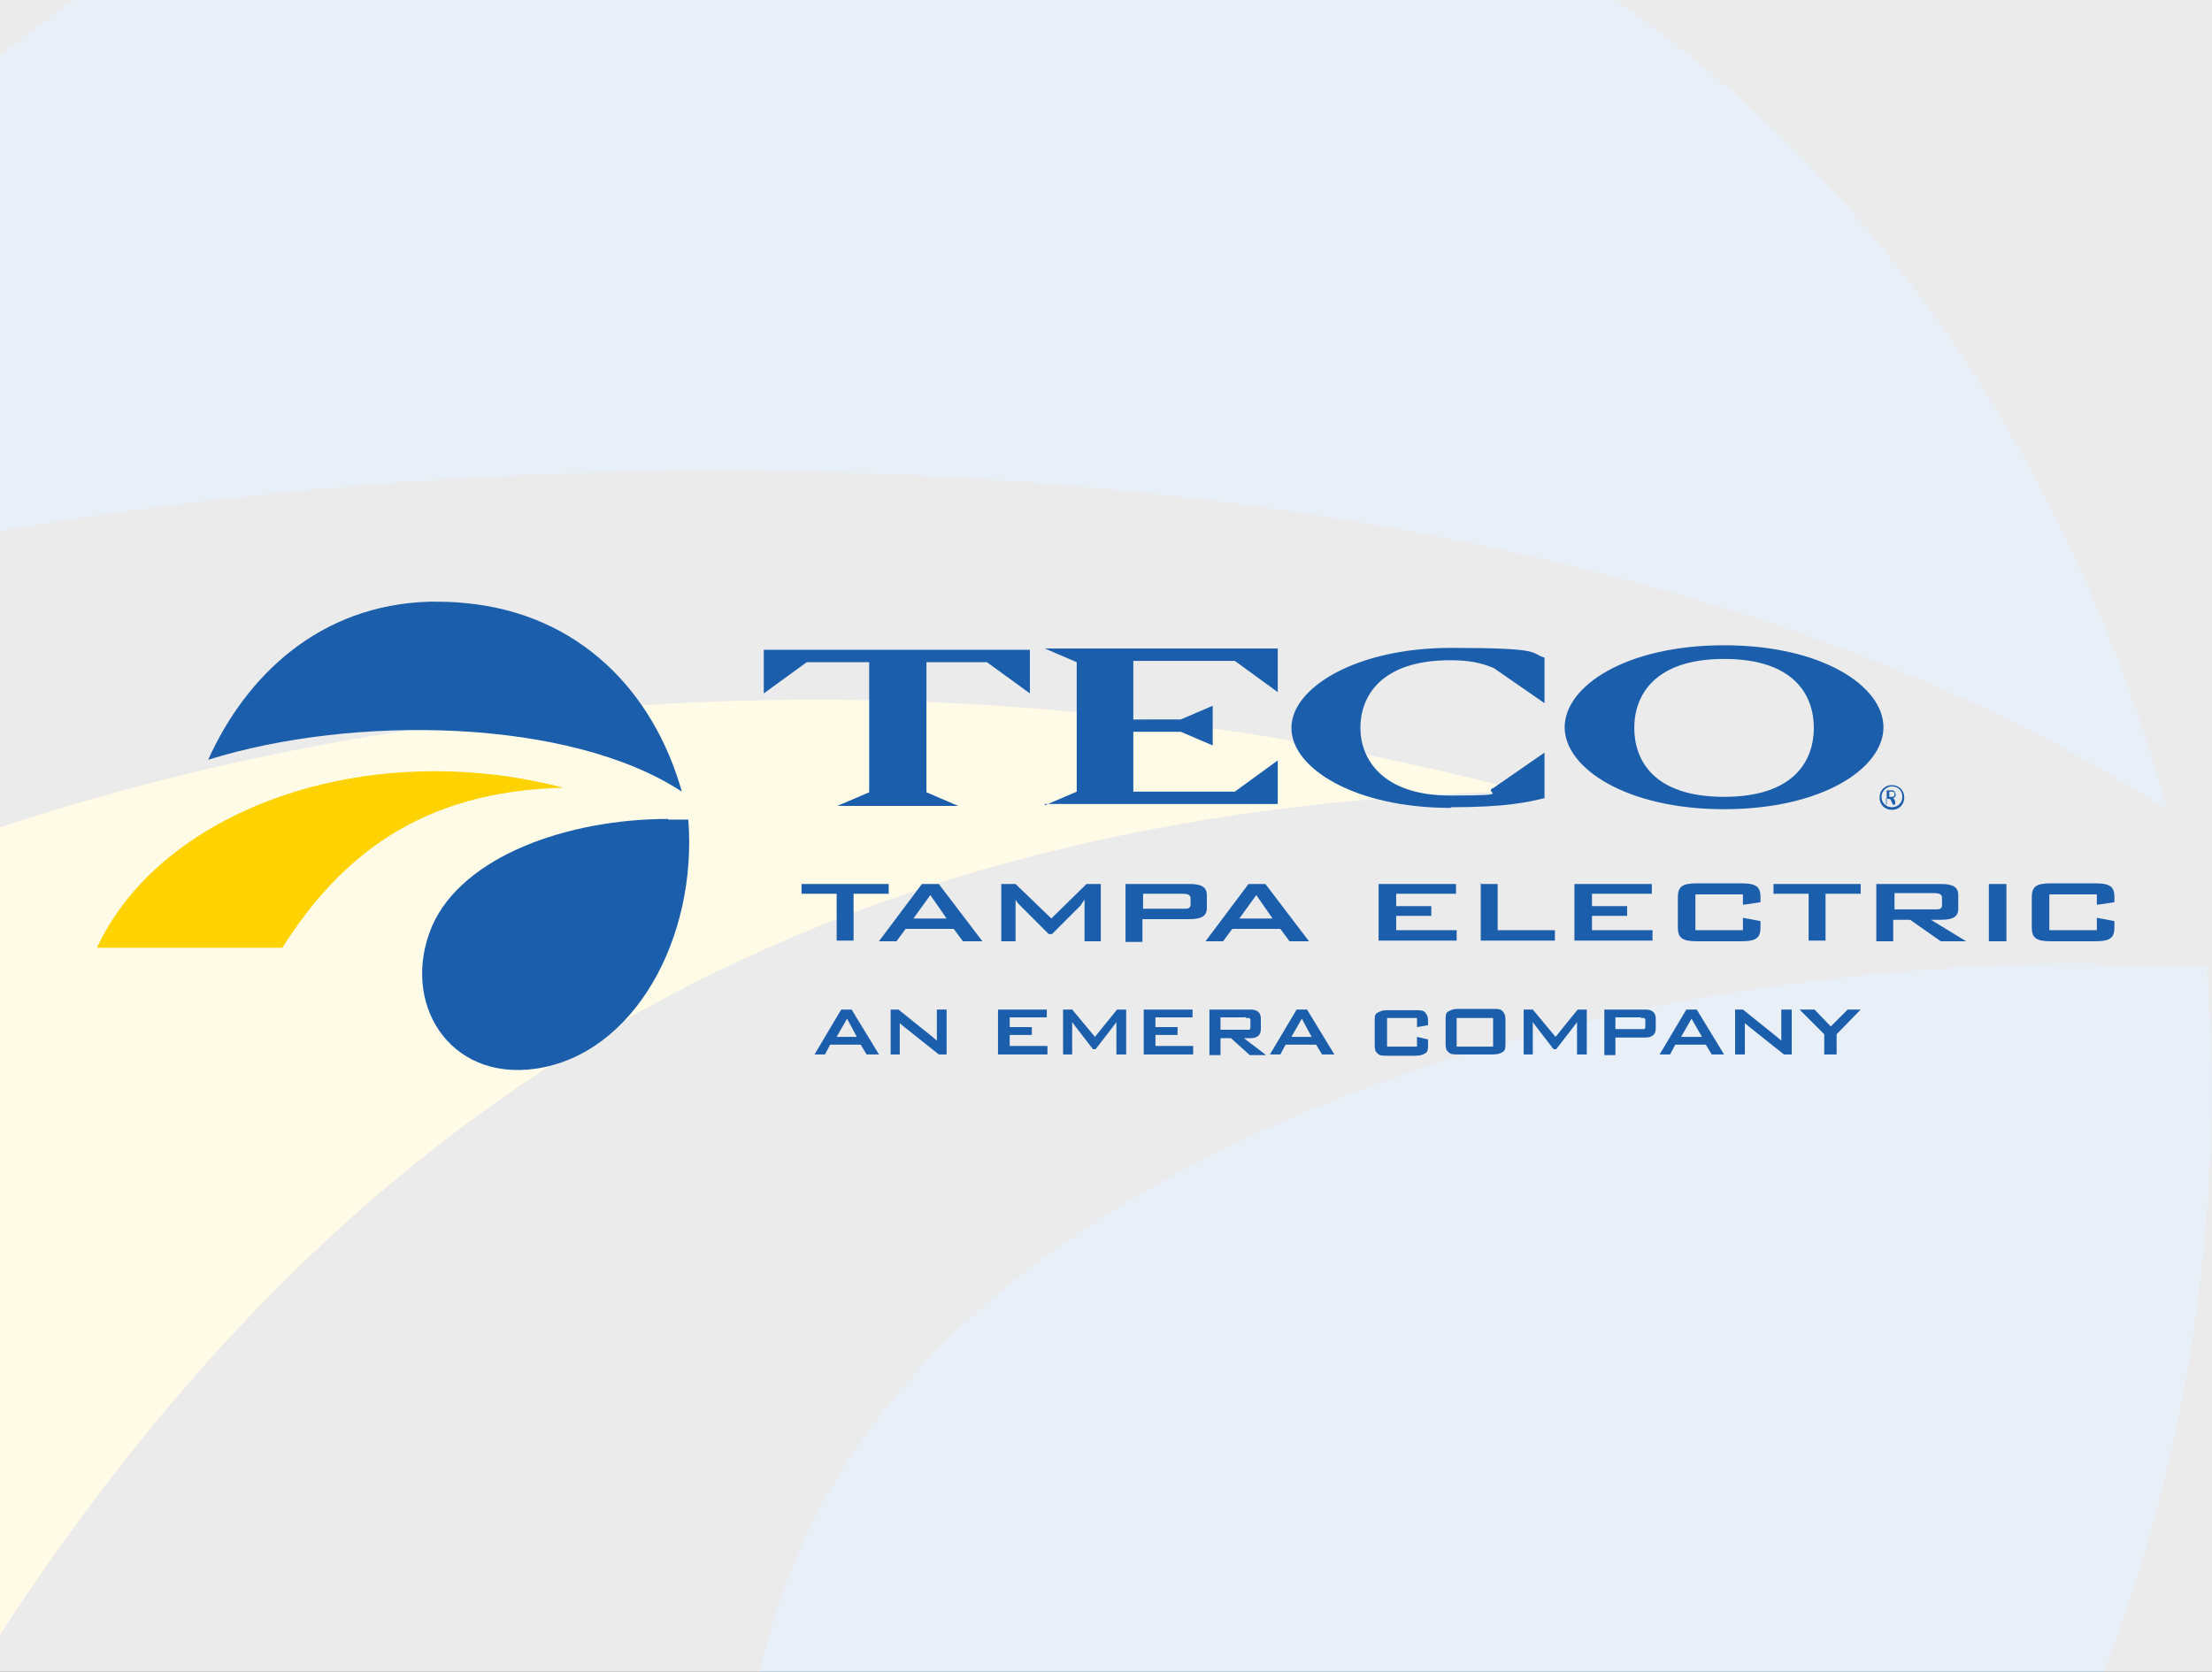 <?xml version="1.0" encoding="UTF-8"?>
<svg id="Layer_1" data-name="Layer 1" xmlns="http://www.w3.org/2000/svg" version="1.1" xmlns:xlink="http://www.w3.org/1999/xlink" viewBox="0 0 340 257">
  <rect x="0" y="0" width="340" height="257" fill="#333333" stroke="none"/>
  <defs>
    <style>
      .cls-1 {
        fill: #ffd200;
      }

      .cls-1, .cls-2, .cls-3, .cls-4 {
        stroke-width: 0px;
      }

      .cls-2 {
        fill: none;
      }

      .cls-5 {
        clip-path: url(#clippath);
      }

      .cls-3 {
        fill: #1b5eac;
      }

      .cls-4 {
        fill: #fff;
        isolation: isolate;
        opacity: .9;
      }
    </style>
    <clipPath id="clippath">
      <rect class="cls-2" width="340" height="257"/>
    </clipPath>
  </defs>
  <g>
    <g class="cls-5">
      <g>
        <path class="cls-3" d="M120.2-35.8C27.5-32.8-34.7,26.8-66.8,97.5c123.3-38.6,305.8-35.1,400,27.1C309.7,40.4,247.1-25.8,149.8-34.8c-10-1-20.1-1-29.6-1h0ZM322.2,148.1c-84.7,0-174,31.1-199.5,90.7-27.1,63.7,13.5,130.8,87.2,120.3,83.7-12,136.9-110.3,129.3-210.5h-16.5l-.5-.5Z"/>
        <path class="cls-1" d="M-160,256.9H-3.6C44.5,180.7,112.7,124.6,234,121.6c-166.4-43.6-339.9,18-394,135.4"/>
      </g>
    </g>
    <rect class="cls-4" width="340" height="257"/>
  </g>
  <g>
    <g>
      <path class="cls-3" d="M66,92.5c-16.9.5-28.2,11.4-34,24.3,22.4-7,55.6-6.4,72.8,4.9-4.3-15.3-15.7-27.4-33.4-29-1.8-.2-3.6-.2-5.4-.2h0ZM102.7,125.9c-15.4,0-31.6,5.7-36.3,16.5-4.9,11.6,2.5,23.8,15.9,21.9,15.2-2.2,24.9-20.1,23.5-38.3h-3.1Z"/>
      <path class="cls-1" d="M15,145.7h28.4c8.8-13.9,21.2-24.1,43.2-24.6-30.3-7.9-61.8,3.3-71.7,24.6"/>
    </g>
    <g>
      <g>
        <path class="cls-3" d="M265,124.4c-15,0-24.5-6.3-24.5-12.6s9.4-12.6,24.5-12.6,24.5,6.3,24.5,12.6-9.4,12.6-24.5,12.6ZM265,101.3c-10.8,0-13.8,5.7-13.8,10.6s2.9,10.6,13.8,10.6,13.8-5.7,13.8-10.6-2.9-10.6-13.8-10.6Z"/>
        <path class="cls-3" d="M152,101.8h-9.6v20l4.9,2.1h-18.6l4.9-2.1v-20h-9.6l-6.6,4.8v-6.7h40.9v6.7l-6.6-4.8h.3Z"/>
        <path class="cls-3" d="M160.6,123.8l4.9-2.1v-19.9l-4.9-2.1h35.8v6.7l-6.6-4.8h-15.6v9h7.3l4.9-2.1v6.1l-4.9-2.1h-7.3v9.2h15.6l6.6-4.8v6.7h-35.8v.2Z"/>
        <path class="cls-3" d="M223,124.2c-14.8,0-24.5-6.1-24.5-12.3s10-12.3,24.5-12.3,12.1.8,14.4,1.5v7l-7.8-5.4c-1.9-.8-3.8-1.2-6.7-1.2-10.8,0-13.8,5.7-13.8,10.4s3.3,10.4,13.8,10.4,4.7-.4,6.7-1.2l7.8-5.4v7c-2.5.6-5.8,1.4-14.4,1.4h0Z"/>
        <path class="cls-3" d="M290.8,120.7c1.1,0,1.9.8,1.9,1.9s-.8,1.9-1.9,1.9-1.9-.8-1.9-1.9.8-1.9,1.9-1.9h0ZM290.8,120.9c-.8,0-1.6.7-1.6,1.6s.7,1.6,1.6,1.6,1.6-.7,1.6-1.6-.6-1.6-1.6-1.6h0ZM290.4,123.7h-.4v-2.2h.6c.3,0,.5,0,.6.2,0,0,.2.3.2.5s-.2.5-.5.5h0c.2,0,.3.2.4.5v.5h-.4s0-.3-.2-.5c0-.3-.2-.4-.5-.4h-.3v.9h.5ZM290.4,122.5h.3c.3,0,.5,0,.5-.4s-.2-.4-.5-.4h-.3v.7h0Z"/>
      </g>
      <g>
        <path class="cls-3" d="M125.2,162.1l4.1-6.9h1.6l4.2,6.9h-1.9l-.9-1.5h-4.7l-.8,1.5h-1.7,0ZM128.5,159.4h3.2l-1.5-2.8-1.6,2.8h0Z"/>
        <path class="cls-3" d="M136.9,162.1v-6.9h1.2l5.1,4.1c.4.3.6.5.8.7v-4.8h1.5v6.9h-1.2l-5.4-4.3c-.2-.2-.5-.4-.6-.5v4.8h-1.5,0Z"/>
        <path class="cls-3" d="M153.4,162.1v-6.9h7.5v1.2h-5.7v1.5h3.4v1.2h-3.4v1.7h5.8v1.3h-7.6Z"/>
        <path class="cls-3" d="M163.4,162.1v-6.9h1.4l3.5,4.2,3.4-4.2h1.4v6.9h-1.5v-5c-.2.4-.4.5-.5.7l-2.7,3.5h-.4l-2.7-3.5c-.2-.3-.4-.5-.5-.7v5h-1.4Z"/>
        <path class="cls-3" d="M175.8,162.1v-6.9h7.5v1.2h-5.7v1.5h3.4v1.2h-3.4v1.7h5.8v1.3h-7.6Z"/>
        <path class="cls-3" d="M185.9,162.1v-6.9h6.3c1.1,0,1.6.5,1.6,1.4v1.6c0,.9-.5,1.4-1.6,1.4h-1l3.4,2.6h-2.5l-2.9-2.6h-1.6v2.6h-1.7ZM191.4,156.4h-3.8v1.9h4.4c.2,0,.2-.3.2-.5v-.8c0-.3,0-.4-.2-.5h-.5v-.2h0Z"/>
        <path class="cls-3" d="M195.2,162.1l4.1-6.9h1.6l4.2,6.9h-1.9l-.9-1.5h-4.7l-.8,1.5h-1.7,0ZM198.4,159.4h3.2l-1.5-2.8-1.6,2.8h0Z"/>
        <path class="cls-3" d="M217.8,156.5h-4.6v4.4h4.6v-1.5l1.7.4v.8c0,.6,0,1.1-.4,1.3-.3.2-.7.4-1.5.4h-4.4c-.7,0-1.2,0-1.5-.4-.3-.2-.4-.6-.4-1.3v-3.6c0-.6,0-1.1.4-1.3s.7-.4,1.5-.4h4.4c.7,0,1.2,0,1.5.4s.4.6.4,1.3v.6l-1.7.3v-1.3h0Z"/>
        <path class="cls-3" d="M222.2,156.8c0-.6,0-1.1.4-1.3s.7-.4,1.5-.4h5.4c.7,0,1.2,0,1.5.4s.4.6.4,1.3v3.6c0,.6,0,1.1-.4,1.3-.3.2-.7.4-1.5.4h-5.4c-.7,0-1.2,0-1.5-.4-.3-.2-.4-.6-.4-1.3v-3.6ZM223.9,160.9h5.6v-4.4h-5.6v4.4Z"/>
        <path class="cls-3" d="M234.2,162.1v-6.9h1.4l3.5,4.2,3.4-4.2h1.4v6.9h-1.5v-5c-.2.4-.4.5-.5.7l-2.7,3.5h-.4l-2.7-3.5c-.2-.3-.4-.5-.5-.7v5h-1.4Z"/>
        <path class="cls-3" d="M246.6,162.1v-6.9h6.3c1.1,0,1.6.5,1.6,1.4v1.5c0,.9-.5,1.4-1.6,1.4h-4.6v2.7h-1.7ZM252.1,156.4h-3.8v1.8h4.4c.2,0,.2-.3.2-.5v-.7c0-.3,0-.4-.2-.5h-.5v-.2h0Z"/>
        <path class="cls-3" d="M255.1,162.1l4.1-6.9h1.6l4.2,6.9h-1.9l-.9-1.5h-4.7l-.8,1.5h-1.7,0ZM258.4,159.4h3.2l-1.6-2.8-1.6,2.8Z"/>
        <path class="cls-3" d="M266.7,162.1v-6.9h1.2l5.1,4.1c.4.3.6.5.8.7v-4.8h1.6v6.9h-1.2l-5.4-4.3c-.2-.2-.5-.4-.6-.5v4.8h-1.6.1Z"/>
        <path class="cls-3" d="M280.4,162.1v-3.1l-3.8-3.8h2.3l2.5,2.6,2.6-2.6h2l-3.7,3.8v3.1h-1.9Z"/>
      </g>
      <g>
        <path class="cls-3" d="M131.3,144.6h-2.7v-7.2h-5.4v-1.5h13.4v1.5h-5.4v7.2h0Z"/>
        <path class="cls-3" d="M141.7,135.9h2.6l6.7,8.8h-3l-1.4-1.9h-7.4l-1.4,1.9h-2.7l6.6-8.8h0ZM145.5,141.2l-2.5-3.6-2.6,3.6h5.1Z"/>
        <path class="cls-3" d="M153.9,135.9h2.2l5.5,5.3,5.4-5.3h2.2v8.8h-2.5v-6.4c-.3.4-.5.7-.6.9l-4.4,4.4h-.5l-4.4-4.4c-.3-.3-.5-.5-.7-.9v6.4h-2.2v-8.8h0Z"/>
        <path class="cls-3" d="M173,135.9h9.9c1.8,0,2.6.5,2.6,1.7v2c0,1.2-.8,1.7-2.6,1.7h-7.3v3.5h-2.6v-8.9h0ZM175.7,137.3v2.4h6.1c.8,0,1.2,0,1.2-.7v-.9c0-.5-.4-.7-1.2-.7h-6.1Z"/>
        <path class="cls-3" d="M191.9,135.9h2.6l6.7,8.8h-3l-1.4-1.9h-7.4l-1.4,1.9h-2.7l6.6-8.8h0ZM195.6,141.2l-2.5-3.6-2.6,3.6h5.1Z"/>
        <path class="cls-3" d="M211.9,135.9h11.9v1.5h-9.2v1.9h5.4v1.5h-5.4v2.2h9.3v1.6h-12v-8.8h0Z"/>
        <path class="cls-3" d="M227.5,135.9h2.7v7.1h8.8v1.6h-11.4v-8.8h-.1Z"/>
        <path class="cls-3" d="M242,135.9h11.9v1.5h-9.2v1.9h5.4v1.5h-5.4v2.2h9.3v1.6h-12v-8.8h0Z"/>
        <path class="cls-3" d="M260.6,137.4v5.6h7.3v-1.9l2.7.5v1c0,1.6-.7,2.1-2.9,2.1h-6.9c-2.2,0-2.9-.5-2.9-2.1v-4.7c0-1.6.7-2.1,2.9-2.1h6.9c2.2,0,2.9.5,2.9,2.1v.8l-2.7.4v-1.6h-7.3Z"/>
        <path class="cls-3" d="M280.7,144.6h-2.7v-7.2h-5.4v-1.5h13.4v1.5h-5.4v7.2h.1Z"/>
        <path class="cls-3" d="M288.5,135.9h9.9c1.8,0,2.6.5,2.6,1.7v2.1c0,1.2-.8,1.7-2.6,1.7h-1.6l5.4,3.3h-3.9l-4.7-3.3h-2.6v3.3h-2.6v-8.8h.1ZM291.2,137.3v2.5h6.1c.8,0,1.2,0,1.2-.7v-1.1c0-.5-.4-.7-1.2-.7h-6.1Z"/>
        <path class="cls-3" d="M305.7,135.9h2.7v8.8h-2.7v-8.8Z"/>
        <path class="cls-3" d="M315,137.4v5.6h7.3v-1.9l2.7.5v1c0,1.6-.7,2.1-2.9,2.1h-6.9c-2.2,0-2.9-.5-2.9-2.1v-4.7c0-1.6.7-2.1,2.9-2.1h6.9c2.2,0,2.9.5,2.9,2.1v.8l-2.7.4v-1.6h-7.3Z"/>
      </g>
    </g>
  </g>
</svg>